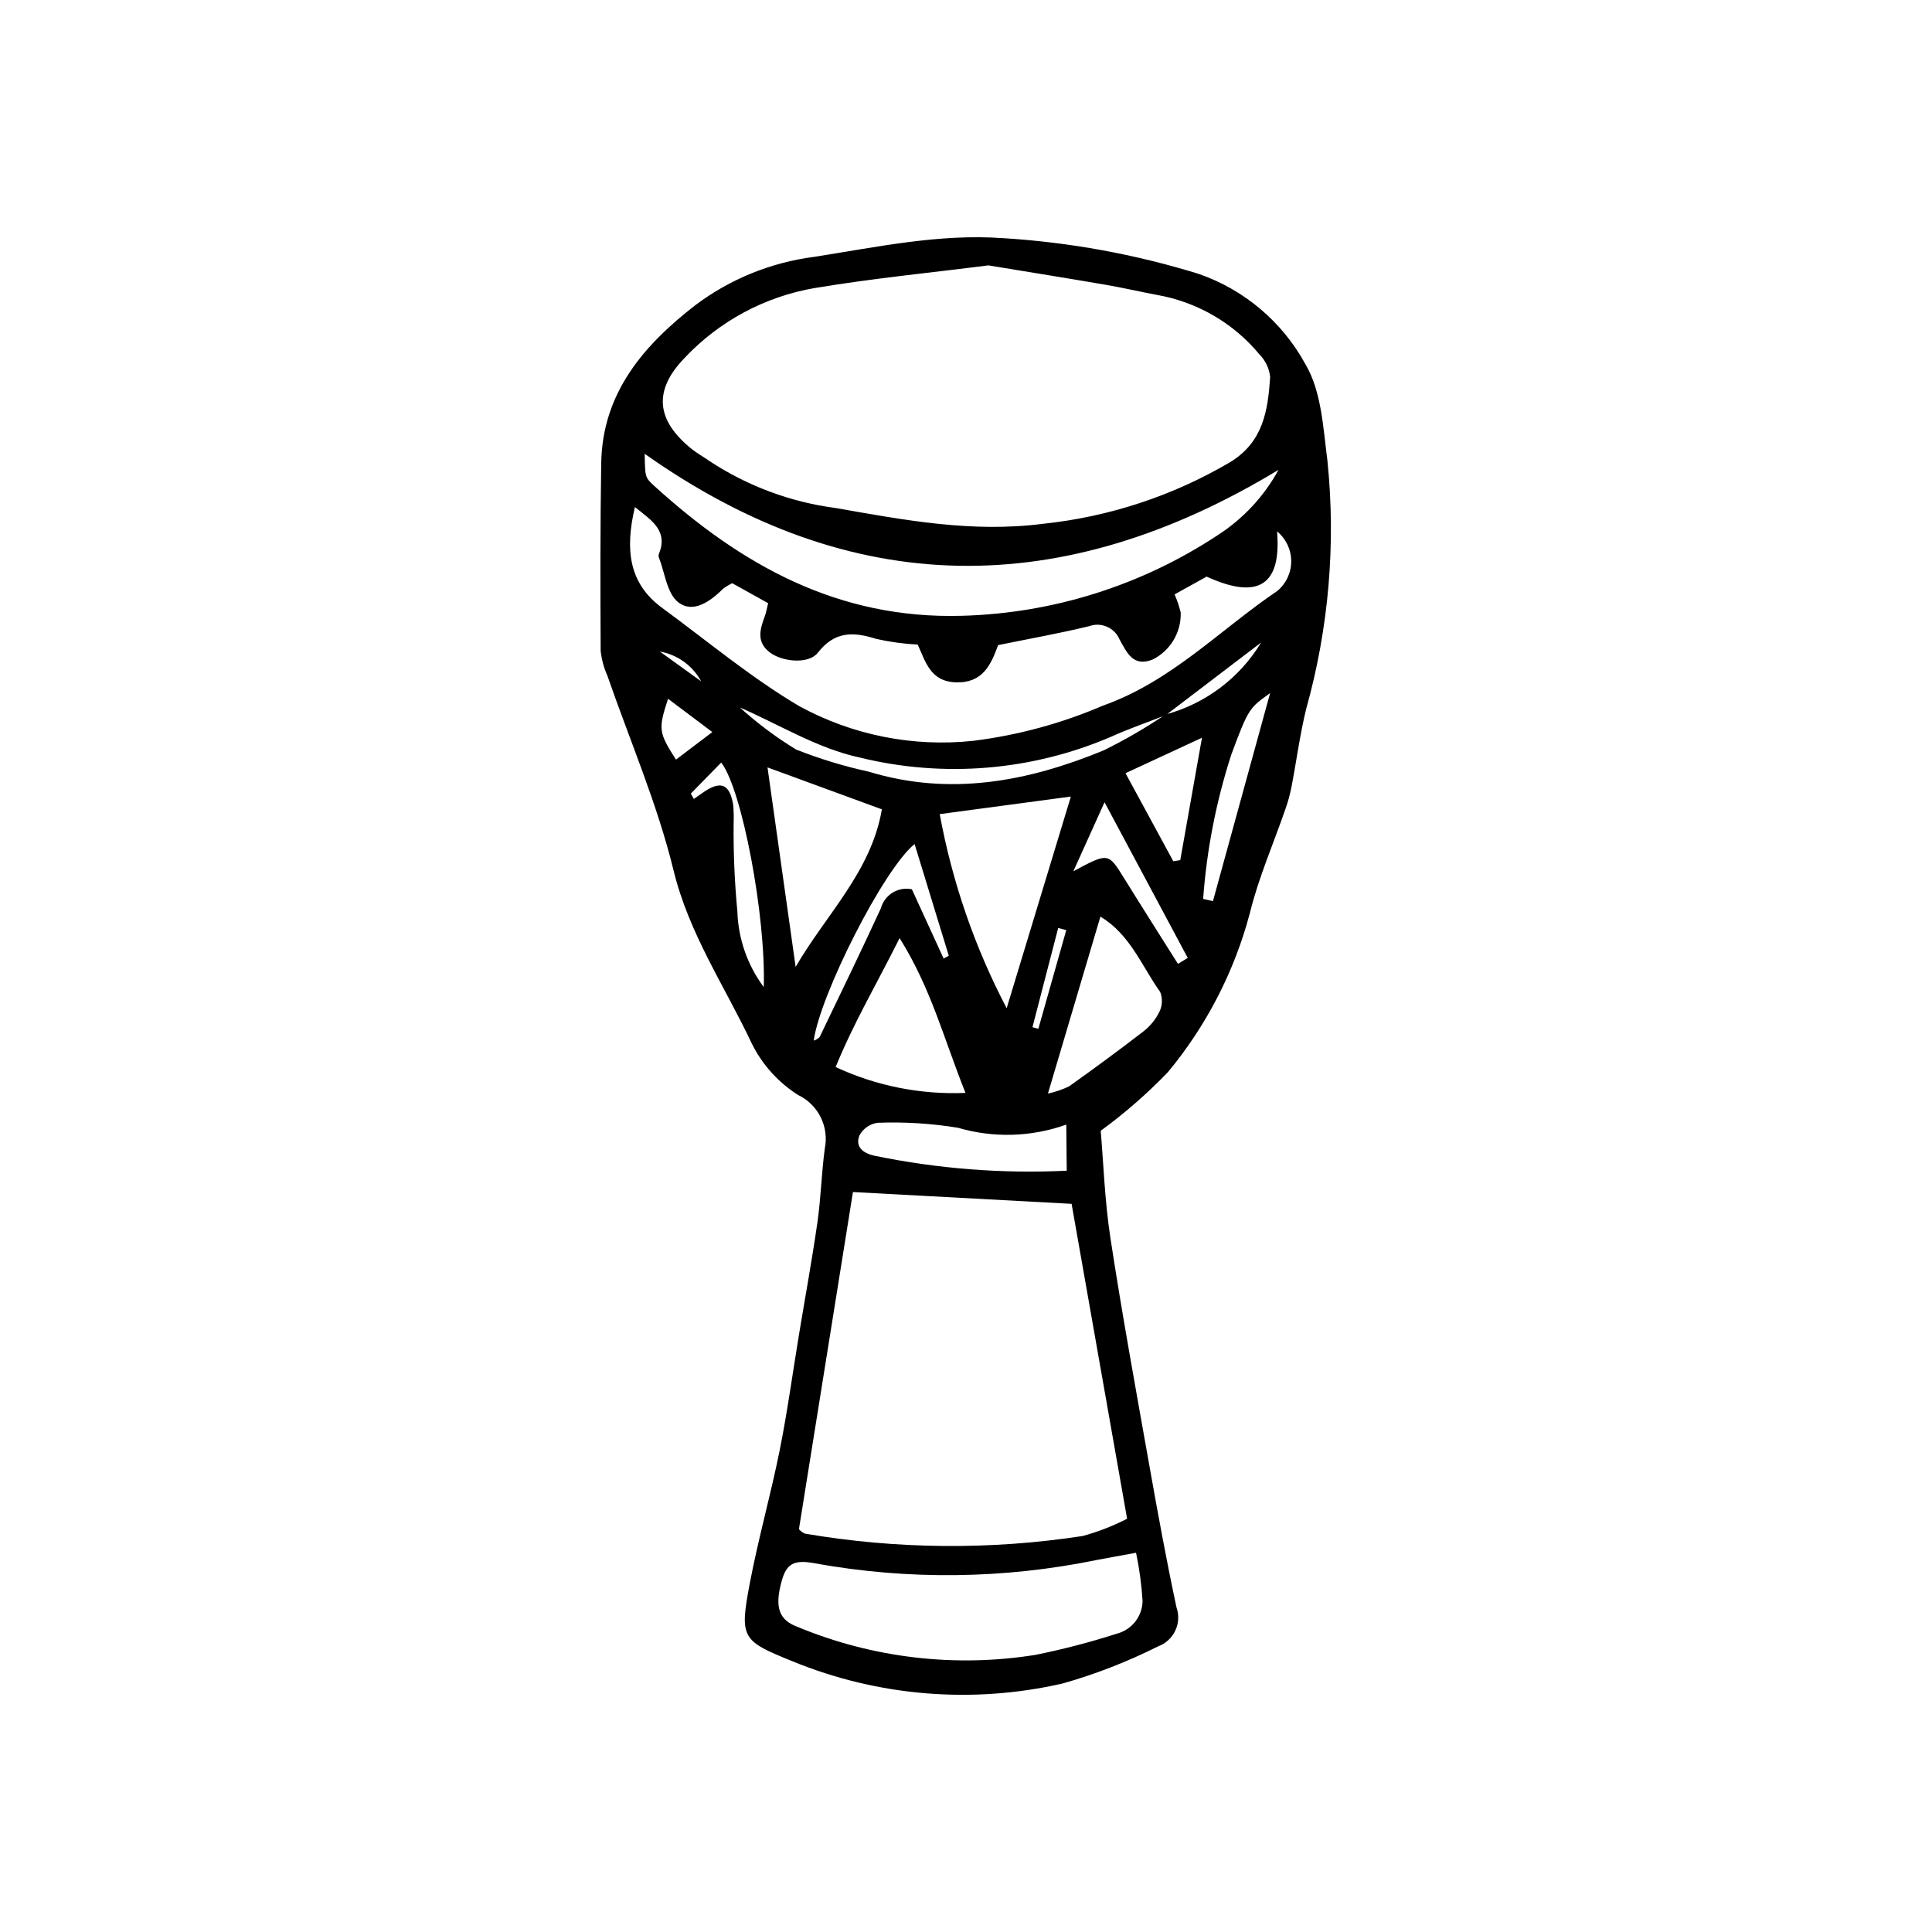 <?xml version="1.0" encoding="UTF-8"?>
<!-- Uploaded to: ICON Repo, www.svgrepo.com, Generator: ICON Repo Mixer Tools -->
<svg fill="#000000" width="800px" height="800px" version="1.1" viewBox="144 144 512 512" xmlns="http://www.w3.org/2000/svg">
 <path d="m435.7 443.66c0.73 8.469 1.059 18.562 2.578 28.473 3.102 20.223 6.777 40.359 10.359 60.504 2.215 12.461 4.488 24.922 7.137 37.297h-0.004c1.496 4.207-0.672 8.832-4.863 10.371-8.102 4.066-16.57 7.359-25.289 9.836-23.922 5.481-48.953 3.418-71.652-5.906-13.332-5.418-14.043-6.012-11.266-20.633 2.242-11.805 5.539-23.406 7.91-35.191 2.047-10.184 3.438-20.5 5.133-30.754 1.641-9.93 3.465-19.828 4.891-29.789 0.922-6.438 1.07-12.98 1.938-19.426h-0.004c1.211-5.816-1.711-11.711-7.074-14.266-5.231-3.316-9.453-7.996-12.215-13.539-7.148-15.188-16.672-29.117-20.785-45.992-4.289-17.59-11.598-34.438-17.547-51.625-0.93-2.078-1.527-4.293-1.766-6.559-0.086-16.566-0.117-33.133 0.148-49.695 0.297-18.684 11.301-31.332 25.02-41.953 9.156-6.859 19.922-11.242 31.266-12.723 16.699-2.59 33.211-6.211 50.301-4.969v-0.004c17.539 1.09 34.883 4.258 51.676 9.438 12.156 4.188 22.297 12.781 28.426 24.082 4.203 7.16 4.637 16.793 5.766 25.449v0.004c2.258 22.047 0.359 44.32-5.602 65.664-1.695 6.871-2.602 13.938-3.945 20.898h-0.004c-0.379 1.914-0.895 3.793-1.539 5.633-3.18 9.227-7.152 18.25-9.465 27.684v-0.004c-4.094 15.473-11.512 29.867-21.734 42.18-5.465 5.68-11.422 10.871-17.793 15.516zm-105.57-118.87 9.582 6.367c4.703 4.309 9.816 8.152 15.258 11.477 6.246 2.469 12.684 4.43 19.246 5.863 21.504 6.559 42.129 2.656 62.207-5.617h0.004c5.684-2.789 11.172-5.969 16.414-9.52 10.598-2.852 19.688-9.688 25.363-19.082-8.414 6.41-16.832 12.82-25.246 19.234-4.832 1.895-9.754 3.586-14.477 5.719h0.004c-21.023 9.039-44.418 10.977-66.641 5.523-11.199-2.383-21.527-8.859-32.254-13.484-3.199-2.117-6.394-4.234-9.594-6.348v-0.004c-2.203-4.344-6.324-7.402-11.121-8.25 3.75 2.707 7.5 5.414 11.254 8.121zm75.816-110.46c-15.086 1.922-30.594 3.43-45.93 5.988l-0.004-0.004c-13.273 2.262-25.445 8.797-34.66 18.617-8.281 8.598-7.449 16.441 1.879 24 1.504 1.219 3.238 2.156 4.828 3.277h-0.004c10.059 6.609 21.48 10.859 33.414 12.426 18.254 3.199 36.129 6.602 54.992 4.172 17.473-1.836 34.344-7.394 49.488-16.297 8.883-5.402 10.047-13.766 10.656-22.555-0.223-2.246-1.203-4.348-2.781-5.961-6.902-8.359-16.566-13.98-27.25-15.844-4.469-0.836-8.898-1.875-13.375-2.644-10.191-1.75-20.402-3.387-31.254-5.176zm-50.223 334.93c0.438 0.492 0.977 0.891 1.578 1.164 24.34 4.156 49.188 4.371 73.594 0.641 4.082-1.113 8.035-2.648 11.801-4.578-5.027-28.531-9.801-55.609-14.711-83.457l-57.945-3.129c-4.727 29.523-9.523 59.441-14.316 89.359zm-43.469-270.88c-2.664 11.32-1.621 20.23 7.219 26.715 12.039 8.828 23.586 18.512 36.387 26.074v-0.004c14.059 7.664 30.117 10.863 46.039 9.164 11.855-1.477 23.441-4.621 34.418-9.34 18.121-6.414 30.949-20.07 46.176-30.379h0.004c2.348-1.953 3.703-4.856 3.688-7.91-0.012-3.055-1.391-5.945-3.758-7.879 1.223 14.191-4.91 18.289-18.652 11.988l-8.492 4.711h0.004c0.668 1.551 1.207 3.156 1.613 4.801 0.164 5.246-2.734 10.113-7.434 12.461-5.254 2.109-6.871-1.977-8.781-5.328-1.316-3.117-4.844-4.664-8.027-3.516-7.844 1.906-15.809 3.32-24.145 5.027-1.914 5.207-4.066 10.109-11.227 9.859-6.766-0.234-8.008-5.508-10.09-10.008v0.004c-3.695-0.188-7.371-0.688-10.98-1.504-6.066-1.922-10.988-2.09-15.48 3.66-2.441 3.125-9.391 2.422-12.688-0.051-3.684-2.769-2.656-6.191-1.344-9.672 0.328-0.867 0.465-1.805 0.859-3.398l-9.516-5.301v-0.004c-0.836 0.41-1.633 0.891-2.383 1.441-3.406 3.394-7.988 6.688-11.934 3.606-2.984-2.332-3.527-7.793-5.129-11.875-0.102-0.316-0.09-0.656 0.035-0.965 2.418-6.062-1.746-8.695-6.383-12.379zm132.81 277.12c-4.199 0.77-7.34 1.328-10.477 1.926-24.574 5.035-49.879 5.336-74.566 0.883-5.656-1.074-7.613 0.074-8.891 4.766-1.844 6.781-0.812 10.195 4.246 12.078v-0.004c19.934 8.266 41.77 10.824 63.07 7.402 7.273-1.469 14.457-3.34 21.516-5.609 3.969-1.023 6.762-4.566 6.832-8.664-0.266-4.297-0.844-8.566-1.73-12.777zm37.75-286.98c-57.145 34.582-112.98 34.605-167.97-4.258 0.137 5.996 0 6.207 2.477 8.457 23.148 21.039 48.758 35.41 81.605 34.473 24.109-0.652 47.555-8.031 67.691-21.309 6.773-4.332 12.348-10.305 16.199-17.363zm-89.777 91.234c3.293 17.941 9.273 35.281 17.738 51.441 6.019-19.852 11.465-37.793 17.016-56.098zm-15.332-1.27c-10.457-3.836-20.012-7.34-30.309-11.113 2.551 18.094 5.004 35.484 7.457 52.875 8.043-13.918 20.031-25.191 22.852-41.762zm22.16 75.148c-5.711-14.215-9.078-27.652-17.461-41.02-6.047 12.109-12.148 22.398-16.953 34.168 10.758 5.008 22.559 7.356 34.414 6.852zm21.848 0.176v0.004c1.941-0.418 3.828-1.062 5.617-1.922 6.613-4.719 13.172-9.516 19.594-14.484 1.805-1.375 3.269-3.148 4.285-5.18 0.852-1.668 0.941-3.625 0.242-5.363-4.894-6.852-7.969-15.277-15.832-19.941zm4.863 8.223-0.004 0.004c-9.238 3.301-19.285 3.594-28.703 0.836-7.031-1.148-14.164-1.594-21.285-1.32-2.059 0.277-3.859 1.535-4.836 3.371-1.148 2.949 0.902 4.672 3.894 5.336h0.004c16.781 3.477 33.934 4.816 51.047 3.992zm28.359-69.793 1.844-0.285c1.793-10.102 3.582-20.199 5.754-32.438l-20.262 9.391c4.629 8.527 8.648 15.93 12.664 23.332zm-95.289 47.535c0.594-0.188 1.133-0.512 1.57-0.949 5.465-11.352 10.957-22.691 16.23-34.133v-0.004c0.984-3.574 4.578-5.773 8.211-5.016 2.648 5.781 5.531 12.07 8.414 18.355l1.367-0.746c-2.984-9.75-5.973-19.5-9.062-29.598-8.262 6.656-25.133 40.145-26.73 52.09zm120.95-92.098c-5.363 3.902-5.676 3.785-10.297 16.328v-0.004c-4.008 12.395-6.512 25.227-7.457 38.219l2.598 0.594zm-153.52 26.637 0.801 1.414c0.688-0.48 1.383-0.949 2.062-1.438 4.965-3.586 7.438-2.707 8.371 3.086 0.137 1.621 0.172 3.246 0.109 4.871-0.078 7.773 0.254 15.547 0.992 23.285 0.219 7.246 2.664 14.25 6.992 20.062 0.59-18.723-5.742-52.355-11.27-59.516-2.719 2.781-5.391 5.508-8.059 8.234zm129.09 45.125 2.602-1.574c-7.023-13.137-14.043-26.277-22.055-41.262-3.023 6.691-5.312 11.758-8.266 18.297 9.285-4.984 9.238-4.957 13.457 1.848 4.703 7.594 9.504 15.133 14.262 22.691zm-123.39-61.43c-5.129-3.856-8.273-6.223-11.738-8.824-2.633 8.094-2.508 8.895 2.098 16.125zm93.793 52.488-2.137-0.578-6.82 26.305 1.562 0.422c2.465-8.715 4.93-17.434 7.394-26.148z"/>
</svg>